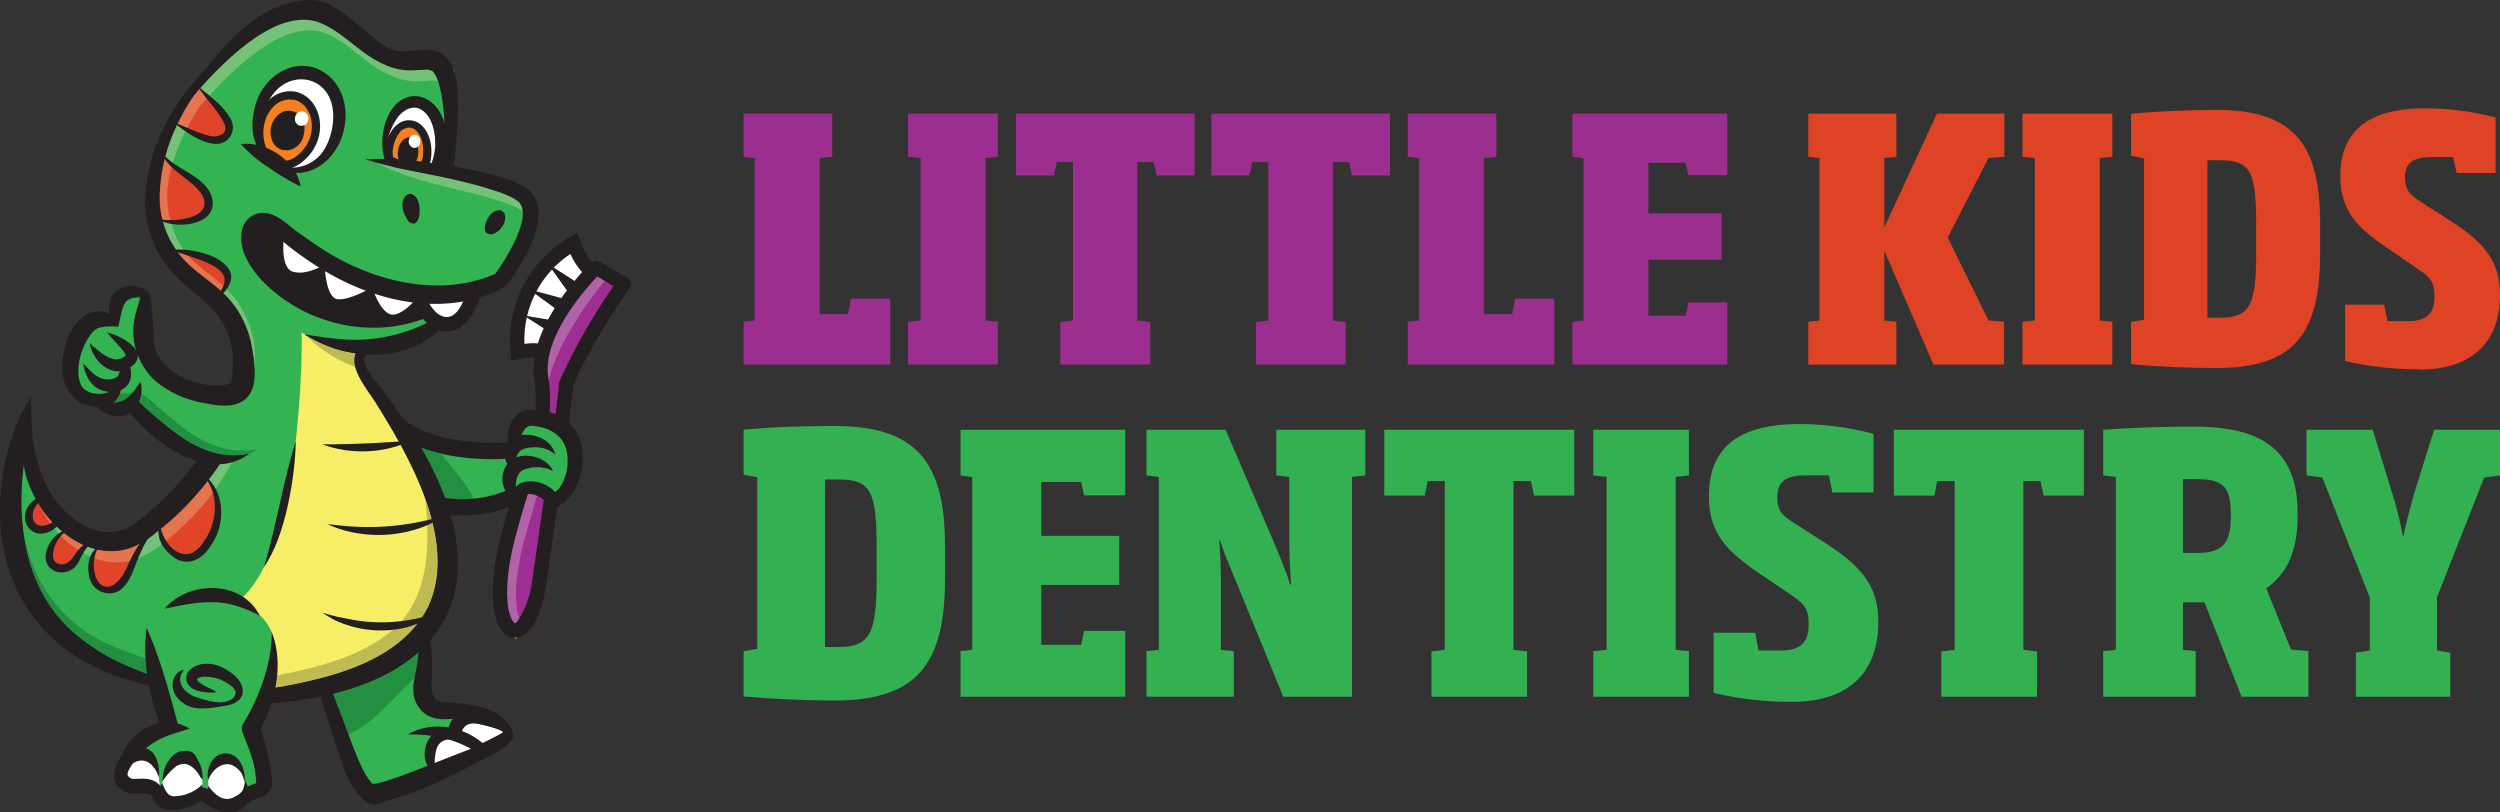 <svg xmlns="http://www.w3.org/2000/svg" xmlns:xlink="http://www.w3.org/1999/xlink" id="Layer_1" data-name="Layer 1" width="789.4" height="256.5" viewBox="0 0 789.4 256.5"><rect x="0" y="0" width="789.4" height="256.5" fill="#333333" stroke="none"/><defs><style>.cls-1{fill:none;}.cls-2{fill:#fff;}.cls-3{fill:#231f20;}.cls-4{fill:#9b2e8e;}.cls-5{fill:#de4325;}.cls-6{fill:#33b051;}.cls-7{fill:#33b351;}.cls-8{fill:#9e2e91;}.cls-9{fill:#e04429;}.cls-10{clip-path:url(#clip-path);}.cls-11{fill:#74c278;}.cls-12{fill:#e57551;}.cls-13{fill:#f6ee66;}.cls-14{fill:#238f40;}.cls-15{fill:#bfbb52;}.cls-16{fill:#b064a7;}.cls-17{fill:#636467;}.cls-18{fill:#475ca8;}.cls-19{fill:#f48020;}</style><clipPath id="clip-path"><path class="cls-1" d="M25.6,173.4l-.4.6a21.4,21.4,0,0,0,4,2,9.6,9.6,0,0,1,1.2-2.5,28.4,28.4,0,0,1-3.8-1.3l-1,1.2m-9.4-7.7a38.8,38.8,0,0,0,2.6,3.1l1.1-.8a19.9,19.9,0,0,1-3-2.8l-.7.5"></path></clipPath></defs><path class="cls-2" d="M65.9,23A20,20,0,0,0,64,25.2c.6-.7,1.2-1.5,1.9-2.2m74.4-3c1.5,1.7,2.4,4.4,2.7,7.9,0,.1.1.1.1.2l.3-5.8a7.2,7.2,0,0,0-3.1-2.3m-71.5-.4a41.5,41.5,0,0,0-2.7,3.2,4.6,4.6,0,0,0,.7-.7h.1l1.9-2.4M113.2,9.2l2.8,2.2.5.4,2.1,1.5c-1.7-1.4-3.5-2.8-5.4-4.1"></path><path class="cls-3" d="M113.1,20c-6.3-3.9-12.2-5.6-19.3-3.9l-7.3,1.8a16.1,16.1,0,0,1,14-7.6c5.7.2,11.2,4.1,12.6,9.7"></path><polygon class="cls-4" points="234.8 115.1 234.8 101.6 238.3 101.2 238.3 49.9 234.8 49.5 234.8 35.9 262.8 35.9 262.8 49.5 258.8 49.9 258.8 99.2 267.8 99.2 268.7 94.3 281.1 94.3 281.1 115.1 234.8 115.1"></polygon><polygon class="cls-4" points="286.7 115.1 286.7 101.6 290.7 101.2 290.7 49.9 286.7 49.5 286.7 35.9 315.1 35.9 315.1 49.5 311.2 49.9 311.2 101.2 315.1 101.6 315.1 115.1 286.7 115.1"></polygon><polygon class="cls-4" points="365.2 55.4 364.3 51.2 359.1 51.2 359.1 101.2 363.2 101.7 363.2 115.1 334.8 115.1 334.8 101.7 338.8 101.2 338.8 51.2 333.7 51.2 332.8 55.4 320.8 55.4 320.8 35.9 377.2 35.9 377.2 55.4 365.2 55.4"></polygon><polygon class="cls-4" points="426.9 55.4 426 51.2 420.9 51.2 420.9 101.2 424.9 101.7 424.9 115.1 396.6 115.1 396.6 101.7 400.5 101.2 400.5 51.2 395.4 51.2 394.5 55.4 382.5 55.4 382.5 35.9 438.9 35.9 438.9 55.4 426.9 55.4"></polygon><polygon class="cls-4" points="444.5 115.1 444.5 101.6 448.1 101.2 448.1 49.9 444.5 49.5 444.5 35.9 472.5 35.9 472.5 49.5 468.5 49.9 468.5 99.2 477.5 99.2 478.4 94.3 490.8 94.3 490.8 115.1 444.5 115.1"></polygon><polygon class="cls-4" points="496.5 115.1 496.5 101.6 500 101.2 500 50 496.5 49.5 496.5 35.9 545.4 35.9 545.4 55.3 533.1 55.3 532.3 51.4 520.5 51.4 520.5 67.4 543.6 67.4 543.6 82 520.5 82 520.5 99.7 532.3 99.7 533.1 95.5 545.4 95.5 545.4 115.1 496.5 115.1"></polygon><polygon class="cls-5" points="571 115.1 571 101.6 574.5 101.2 574.5 49.9 571 49.5 571 35.9 598.8 35.9 598.8 49.5 595 49.9 595 71.8 611.6 35.9 632.9 35.9 632.9 49.5 627.9 49.9 615 75 627.9 101.2 632.8 101.6 632.8 115.1 610.5 115.1 595 79.2 595 101.2 598.8 101.6 598.8 115.1 571 115.1"></polygon><polygon class="cls-5" points="638.6 115.1 638.6 101.6 642.5 101.2 642.5 49.9 638.6 49.5 638.6 35.9 667 35.9 667 49.5 663 49.9 663 101.2 667 101.6 667 115.1 638.6 115.1"></polygon><path class="cls-5" d="M699.8,116.2c-8.5,0-18.3-.4-26.9-1.2V101.6l4.1-.6V50l-4.1-.8V35.9c8.6-.8,18.3-1.2,26.9-1.2,24.4,0,32.8,10.8,32.8,35.7v9.7c0,25.3-8.2,36.1-32.8,36.1m12.6-45.8c0-16.1-1.8-19.8-11.3-19.8H697v49.7h4.1c9.4,0,11.3-4.1,11.3-20.2Z"></path><path class="cls-5" d="M763.9,116.6a101.5,101.5,0,0,1-23.4-2.6V96.2h12.3l1.1,5.2h6.4c6.1,0,8.4-2.5,8.4-7.8s-1.8-6.3-6.7-9.7l-8.5-5.8c-8.8-6-14.5-11.3-14.5-22.5,0-14.2,8.7-21.4,27-21.4a88.5,88.5,0,0,1,22,2.9V54.6H775.7l-1.1-5h-6.7c-5.7,0-8.5,1.7-8.5,6.3s1.8,5.8,6.5,8.8l7.5,4.8c10.3,6.6,16,12.4,16,23.6,0,15.5-9.5,23.6-25.5,23.6"></path><path class="cls-6" d="M263.4,221.2c-9.1,0-19.5-.5-28.6-1.3V205.6l4.3-.7V150.7l-4.3-.8V135.7c9.1-.9,19.4-1.2,28.6-1.2,26,0,35,11.4,35,37.9v10.3c0,27-8.8,38.5-35,38.5m13.4-48.8c0-17.2-1.9-21-12-21h-4.3v52.9h4.3c10,0,12-4.5,12-21.6Z"></path><polygon class="cls-6" points="303.3 220 303.3 205.6 307 205.2 307 150.7 303.3 150.1 303.3 135.7 355.3 135.7 355.3 156.4 342.3 156.4 341.4 152.2 328.8 152.2 328.8 169.2 353.4 169.2 353.4 184.7 328.8 184.7 328.8 203.6 341.4 203.6 342.3 199.2 355.3 199.2 355.3 220 303.3 220"></polygon><path class="cls-6" d="M431.1,135.7v14.4l-4.2.5V220H405.2l-15.8-38.6c-1.3-3-3-7.1-4.2-10.9H385c.3,4.2.5,9.2.5,13.4v21.3l4.1.4V220H362V205.6l3.9-.4V150.6l-3.9-.5V135.7h25L403,173c1.6,3.9,3.3,8,4.4,11.6h.3c-.4-4.1-.6-10.4-.6-14.6V150.6l-4.1-.5V135.7Z"></path><polygon class="cls-6" points="484.4 156.5 483.4 151.9 477.9 151.9 477.9 205.2 482.2 205.7 482.2 220 452 220 452 205.7 456.2 205.2 456.2 151.9 450.8 151.9 449.9 156.5 437.1 156.5 437.1 135.7 497.1 135.7 497.1 156.5 484.4 156.5"></polygon><polygon class="cls-6" points="503.1 220 503.1 205.6 507.3 205.2 507.3 150.6 503.1 150.1 503.1 135.7 533.3 135.7 533.3 150.1 529.1 150.6 529.1 205.2 533.3 205.6 533.3 220 503.1 220"></polygon><path class="cls-6" d="M566,221.6a105.9,105.9,0,0,1-24.9-2.8v-19h13.1l1.1,5.6h6.8c6.6,0,9-2.6,9-8.3s-1.9-6.7-7.1-10.3l-9-6.1c-9.4-6.5-15.4-12.1-15.4-24,0-15.2,9.1-22.8,28.7-22.8a92,92,0,0,1,23.3,3.1v18.5h-13l-1.1-5.4h-7.2c-6.1,0-9.1,1.8-9.1,6.8s2,6.2,7,9.3l7.9,5.1c11,7.1,17,13.2,17,25.1,0,16.6-10.1,25.2-27.1,25.2"></path><polygon class="cls-6" points="645.3 156.5 644.3 151.9 638.9 151.9 638.9 205.2 643.2 205.7 643.2 220 613 220 613 205.7 617.2 205.2 617.2 151.9 611.7 151.9 610.8 156.5 598 156.5 598 135.7 658 135.7 658 156.5 645.3 156.5"></polygon><path class="cls-6" d="M664.1,220V205.6l4-.4V150.6l-4-.5V135.7c8.6-.6,18-1,28-1,17.9,0,33.4,4.3,33.4,27.3v.9c0,11.7-3.7,18.5-9.9,22.9l7.8,19.3,5.5.5V220H707.8l-11.7-29.8h-6.8v15l4,.4V220Zm40.3-57.7c0-8.7-2.5-11-10.8-11h-4.3v23.3h4.6c8.3,0,10.5-3.6,10.5-11.5Z"></path><path class="cls-6" d="M784.4,150.8l-14.9,37.8v16.8l4.2.7V220H743.9V206.1l4.4-.7V188.7l-15-37.9-5-.7V135.7h20.9l6.3,20.5a104.1,104.1,0,0,1,3.2,13.1h.2c.8-4,2.2-9.2,3.3-13.1l6.4-20.5h20.8v14.4Z"></path><path class="cls-2" d="M136.7,237.2c-1.6,2.9-.9,6.1.2,9.4,4-1.8,7.8-3.7,11.5-5.6l6.9-3.7c2.2-1.2,4.1-2.3,5.4-4.4-.4-5.3-8.1-8.2-13.5-8.8a.3.3,0,0,0-.1.2c-2,7.1-7.1,7.1-10.4,12.9"></path><path class="cls-2" d="M69.6,241c-3.9,2.4-4.5,6.8-4.9,11.6a3.3,3.3,0,0,1,1,.6l.3.2a14.3,14.3,0,0,0,5.3,2.2h1.2a5,5,0,0,0,2.9-.9l1.3-1.1,1.3-1.1,1-.6c-2.4-5.6-3.1-14.4-9.4-11"></path><path class="cls-7" d="M50.6,249.1c-.4,1-.8,2-1.1,3a3.8,3.8,0,0,0,.9,1.5c.1-1.5.2-3,.2-4.5"></path><path class="cls-2" d="M55.7,240.7c-2.1,2.4-4.8,3.8-5.1,8.4,0,1.5-.1,3-.2,4.5s.2.3.4.3a4.4,4.4,0,0,0,2.3.9h1.4a13,13,0,0,0,5.5-1.2l.8-.4a5.6,5.6,0,0,1,1.9-.9h.7l1,.2c1.1-6.5-2.3-17.5-8.7-11.8"></path><path class="cls-2" d="M40.4,237.8a7.2,7.2,0,0,0-.9,2v.2l-.2.2a7.7,7.7,0,0,0-1.9,5.3h0a2.8,2.8,0,0,0,1.2,2.6,6.6,6.6,0,0,0,4.6,1.3h1.3c2,0,3.8.1,4.6,1.7s.2.4.3.6h.1c.3-1,.7-2,1.1-3a31.9,31.9,0,0,0-1-6.8c-1.6-4.3-5.3-4.8-9.2-4.5"></path><path class="cls-7" d="M161.7,140.1v1.3h-5.9c-20.7,0-28.6-7.2-29-7.5l-.2-.2h-.2v-.2l-5.1-7.4-2.3-2.8-2.2-2.9a3.5,3.5,0,0,0-.5-.8c-1.5-2.1-3.7-5.3-1.6-8l.4-.6h2.9a31.1,31.1,0,0,0,12.8-2.6,33,33,0,0,0,5.1-3.1l.5-.4,1.5-1.3.5-.6.8.3,1.6.3h.4c5.4,0,8.2-6.9,9.1-9.8l.2-.6.7-.2a45.1,45.1,0,0,0,6.4-2.6l1.4-.8h.1c7.5-10.1,10.7-18.2,9.6-24s-7.2-7-12.1-8.4l-.9-.3-11.1-2.4h-.2l-1.4-.4-.5-.2-.5-1v-.3c.9-7.6,1.9-16.2,1-24.8-.6-6.8-3.4-10.3-8.3-10.4h-4.6a16.1,16.1,0,0,1-3.3-.3c-3.7-1-6.8-2.9-10.3-5.5l-.5-.4C110.1,6.8,103.9,2,96.6,2a19.8,19.8,0,0,0-3.5.3C82.1,4.5,72.8,14.2,66.9,22h-.1C55.1,34.1,48.6,47,47.4,60.4a31.2,31.2,0,0,0,7.1,24.2,45.1,45.1,0,0,0,7.4,7.1,47,47,0,0,1,7.6,7.2,27.5,27.5,0,0,1,5.2,12.9,30.7,30.7,0,0,1,.1,5.3,21.3,21.3,0,0,1-.6,4.2c-.3,1.1-1.1,1.4-1.9,1.7a10.3,10.3,0,0,1-3.8.5l-3.2-.2c-6.1-.9-11.3-3.5-14.7-7.3a13.5,13.5,0,0,1-3.4-8.5c0-.7-.1-1.3-.1-2h0a71.6,71.6,0,0,0-.8-10.2,4.3,4.3,0,0,0-.1-.5,8.1,8.1,0,0,0-.3-1.1l-.8-.5a5.7,5.7,0,0,0-3.4-1,7.6,7.6,0,0,0-2.1.3h-.1a4.8,4.8,0,0,0-2.7,1.7,5.6,5.6,0,0,0-.7,5.4l1.1,3.5-3.1-2a5.6,5.6,0,0,0-3-.8,6.7,6.7,0,0,0-4.6,1.7c-3.4,3.1-5.2,7.9-5.6,14.5a11.9,11.9,0,0,0,4.1,9.3,8.9,8.9,0,0,0,5.8,2.3h.9l.4.3a8.5,8.5,0,0,0,5.9,2.5l1.7-.2a5.8,5.8,0,0,0,1.7-.6l.9-.4.7.8c5.7,7.3,12.5,12.5,19.2,14.4l1.8.5-1.1,1.5A107.3,107.3,0,0,1,52.5,159l-1.1,1c-3.4,3.2-7.4,6.8-11.4,8.7h-.1a14.9,14.9,0,0,1-5.5,1h0c-10.6,0-20.4-11-23.4-21.1a39.7,39.7,0,0,1-1.5-12.2v-.7c.1-2.7.2-5.4.2-8.1a27.3,27.3,0,0,0-4.3,8.9,87.7,87.7,0,0,0-4,21.2c-1.5,22.4,8.7,41.5,27.2,51.1a70.1,70.1,0,0,0,18.7,6.7l.8.2.2.8a67.5,67.5,0,0,0,3.3,11.9l.6,1.5-1.5.2a15.5,15.5,0,0,0-3.8,1.3h-.1a23.8,23.8,0,0,0-3.2,2.2,16.4,16.4,0,0,0-3.2,4.1c3.9-.3,7.6.2,9.2,4.5a40.4,40.4,0,0,1,.9,7.7c0-.2.1-.2.3-.2s.2,0,.2-.2c.4-4.9,1.6-6.4,3.6-8.5,6.3-5.8,11.2,2.5,8.6,11.4l1.6-.2,1.6-.2c-1.3-7.2-.7-8.7,3.2-11.1,6.3-3.4,8.4,4.5,8.3,11.1l2.5-.6.3-.2h.2c4.3-1.1,3.9-3.2,3.7-3.9h0c-.2-2.2-.6-4.4-1-6.7a65,65,0,0,0-2.5-9.3l-.2-.5.3-.5a53.4,53.4,0,0,0,3.2-8l.3-.8h.9l4.7-.4a106.8,106.8,0,0,0,10.6-1.7l1.1-.3.4,1.1c.7,2,1.2,3.8,1.7,5.3s.9,3,1.4,4.5c1.1,3.4,2.1,6.9,3.4,10.3v.4c1.6,4,3.2,8.2,6.3,11.2a4.1,4.1,0,0,0,2.8.8,20.5,20.5,0,0,0,4.2-.7l1-.2a115.3,115.3,0,0,0,13.6-5c-1.1-3.3-1.8-6.5-.2-9.4,3.3-5.8,8.4-5.8,10.4-12.9a.3.3,0,0,1,.1-.2H147a32.8,32.8,0,0,0-4.6-.4h-1.3a5.6,5.6,0,0,1-4.2-1.2h-.1c-1.7-1.7-1.9-4.2-1.9-6.5h0a47.2,47.2,0,0,0-.4-12.8v-.6l.4-.5a37.7,37.7,0,0,0,5.3-7.9c3.9-8.8,4.2-19.1.9-30.5l-.5-1.8h3a31.9,31.9,0,0,0,16.9-4.8l2.9-1.7h0c2.5-4.8,1.4-10.7-1.6-15.3v.2"></path><path class="cls-8" d="M178.1,123.5v-.4C185,107.6,197.5,91.7,198,91a1.4,1.4,0,0,0,.3-1.1,1.3,1.3,0,0,0-.7-.9l-7.7-4.2a63.6,63.6,0,0,0-18.5,27.4h.4l-.2,1.3a22.8,22.8,0,0,0,0,6.4c.4,2.9.1,6.2-1,10.8l-.3.9h-.9c-3.8.1-7.6,2.4-7.8,7.2a3.8,3.8,0,0,0,.1,1c3,4.6,4.1,10.5,1.6,15.3l-1,3.2c-.2.9-.5,1.7-.7,2.6-2.7,9.4-5.8,20-4.9,30.5.3,3.2,2,9.4,5.9,9.4h.4c3.8-.4,6.4-5.4,7.8-15.5.4-3.1,1.7-13.7,3.1-24.7v-.8l.7-.2,1-.4c6.2-2.9,5.6-12.1,5.2-14.8a16.4,16.4,0,0,0-3.6-9.2l-.4-.5v-.5c.5-5.1.9-8.7,1.1-10.8"></path><path class="cls-2" d="M189.9,84.8l-.4-.2-.7-.2a1.1,1.1,0,0,0-.7.3l-.9.6-.7-.8a18.8,18.8,0,0,1-4.4-7.5l-.4-1.1-1,.5a36.6,36.6,0,0,0-18.2,35.4v1.1l1.1-.2a21,21,0,0,1,5.1-.6h2.6a63.6,63.6,0,0,1,18.5-27.4"></path><polygon class="cls-3" points="174.9 105.7 165.3 99.6 176.5 101.5 174.9 105.7"></polygon><polygon class="cls-3" points="177.1 98.7 167.1 91.4 179 94.6 177.1 98.7"></polygon><polygon class="cls-3" points="180 93.1 173 83.3 183.1 89.8 180 93.1"></polygon><path class="cls-9" d="M15.5,156.2a6.4,6.4,0,0,0-5.5,3.2c-2,3.4-.5,7.7,3.9,7.1s6.3-3.9,4.5-7.3l-2.9-3"></path><path class="cls-9" d="M21.9,167.2a8.7,8.7,0,0,0-6.3,7,4.3,4.3,0,0,0,1.1,3.6,4.5,4.5,0,0,0,5,.5c1.9-1,2.7-3.3,3.9-4.9a13.3,13.3,0,0,1,5-4.1l-8.7-2.1"></path><path class="cls-9" d="M31.9,172c-2.7,2-3.5,5.7-2.9,8.8s3.2,6.2,6.6,4.7,5.6-7.1,7.4-10.9,3.2-6,6-8L31.9,172"></path><path class="cls-9" d="M51,166c-1.4,6.9,6,12.8,11,8.6,9.7-8,8.6-18.8,2.6-23.5L51,166"></path><path class="cls-9" d="M67.1,94.5C80.6,84.1,64.3,79.8,55,78.9L67.1,94.5"></path><path class="cls-9" d="M49.4,69c6.1,2.7,20.1.2,15.6-8.6-3.1-5.3-11.4-6.9-14.2-12.6L49.4,69"></path><path class="cls-9" d="M55.3,39.2c3.5,1.8,11.2,6.3,15.3,3.7,6.5-4-6.2-12.7-8.1-15.7l-7.2,12"></path><path class="cls-2" d="M138.7,45.6c0-7.3-3.9-13.2-8.7-13.2s-8.7,5.9-8.7,13.2a12.5,12.5,0,0,0,1.3,5.6c4.7.1,9.5,1.7,14.3,2.6a19,19,0,0,0,1.8-8.2"></path><path class="cls-2" d="M106.4,37.9c0,8.8-5.5,15.9-12.3,15.9S81.8,46.7,81.8,37.9,87.3,22,94.1,22s12.3,7.1,12.3,15.9"></path><g class="cls-10"><rect class="cls-11" x="16.2" y="165.2" width="14.2" height="10.76"></rect></g><path class="cls-12" d="M12.3,159.3l.7,1.4a38.4,38.4,0,0,0,3.2,5l.7-.5a32.3,32.3,0,0,1-4.6-5.9"></path><path class="cls-12" d="M19.9,168l-1.1.8a31.7,31.7,0,0,0,6.4,5.2l.4-.6,1-1.2a26,26,0,0,1-6.7-4.2"></path><path class="cls-11" d="M50.9,166.9l-1.3,1a32.5,32.5,0,0,1-4.9,3.5,32.4,32.4,0,0,0-1.7,3.2c-.3.7-.7,1.5-1,2.3l1.7-.6a31.1,31.1,0,0,0,7.9-4.9h.1a7.7,7.7,0,0,1-.8-4.5m22.5-21-1.5.4-2.5.3a65.5,65.5,0,0,1-3.9,5.3,13.3,13.3,0,0,1,2.3,3c1.7-2.5,4.1-6.5,5.6-9"></path><path class="cls-12" d="M44.7,171.4l-2.9,1.4a17.9,17.9,0,0,1-6.7,1.2,24.2,24.2,0,0,1-4.7-.5,9.6,9.6,0,0,0-1.2,2.5,20.9,20.9,0,0,0,7.8,1.6,21.5,21.5,0,0,0,5-.7c.3-.8.7-1.6,1-2.3a32.4,32.4,0,0,1,1.7-3.2"></path><path class="cls-12" d="M65.5,151.9l-.6.8a89.5,89.5,0,0,1-14,14.2,7.7,7.7,0,0,0,.8,4.5,86.9,86.9,0,0,0,15.1-15.2l1-1.3a13.3,13.3,0,0,0-2.3-3"></path><path class="cls-11" d="M50.7,49.6A69.2,69.2,0,0,0,48,63.3a35.1,35.1,0,0,0,.2,9.2,30.6,30.6,0,0,0,6.3,12.1,45.1,45.1,0,0,0,7.4,7.1,47,47,0,0,1,7.6,7.2,26.8,26.8,0,0,1,5.2,12.6,30.8,30.8,0,0,1,.8,11.7l.9-.9c6.3-6.6,4.4-16.6.5-23.8A30.8,30.8,0,0,0,71,90.7a20.2,20.2,0,0,1-3.9,3.8L55,78.9l3.3.5c0-.1-.1-.2-.2-.3A28.9,28.9,0,0,1,53.9,70a12.4,12.4,0,0,1-4.5-1l1.3-19.4M98.5,3.7a15.5,15.5,0,0,0-3.7.4c-9.2,1.8-18.9,7.6-26,15.5L66.9,22h-.1a4.6,4.6,0,0,1-.7.7h0l-.2.2c-.7.7-1.3,1.5-1.9,2.2A65.1,65.1,0,0,0,51,48.3,15,15,0,0,0,54.4,52a61.6,61.6,0,0,1,4.4-11l-3.5-1.8,7.2-12a24.2,24.2,0,0,0,3.3,3.4c8.8-9.7,21-21,32-21a15,15,0,0,1,4.7.8c7.7,2.9,12.8,10,20.6,13.3a20.3,20.3,0,0,0,8.4,2h1.1l3.8-.3a.1.1,0,0,1,.1.1,3.1,3.1,0,0,1,2,.4c2,2,2.7,7.7,3,13.8a111.6,111.6,0,0,0,1.6-11.6c0-.1-.1-.1-.1-.2-.3-3.5-1.2-6.2-2.7-7.9a8,8,0,0,0-3.6-.7H132a9.7,9.7,0,0,1-2.9-.4,26.6,26.6,0,0,1-9.8-5.2l-.7-.5-2.1-1.5-.5-.4-2.8-2.2c-4.4-3.1-9.2-5.5-14.7-5.5"></path><path class="cls-12" d="M55,78.9,67.1,94.5A20.2,20.2,0,0,0,71,90.7l-2.4-2.1c-3.6-2.9-7.5-5.5-10.3-9.2L55,78.9"></path><path class="cls-12" d="M51,48.3l-.3,1.3L49.4,69a12.4,12.4,0,0,0,4.5,1,29.6,29.6,0,0,1-.5-13.9c.3-1.4.6-2.8,1-4.1A15,15,0,0,1,51,48.3"></path><path class="cls-12" d="M62.5,27.2l-7.2,12L58.8,41a73.7,73.7,0,0,1,4.5-7.7l2.5-2.7a24.2,24.2,0,0,1-3.3-3.4"></path><path class="cls-2" d="M166.5,62l.4.3h0l-.4-.2"></path><path class="cls-11" d="M118.6,50.5h-1.3c9.1,5.2,19.8,7.6,29.6,10,3.3.8,6.5,1.6,9.7,2.6s6.5,2.1,8.9,3.9a4.4,4.4,0,0,1,.9,1.1,25,25,0,0,0,.5-5.5v-.4l-.4-.3a42.9,42.9,0,0,0-8.6-3.2A159.4,159.4,0,0,0,137.7,55c-4.5-.7-9.1-2.7-13.6-3.8h-1.5l-.2-.3a23.3,23.3,0,0,0-3.8-.4"></path><path class="cls-2" d="M122.4,50.9l.2.3h1.5l-1.7-.3"></path><path class="cls-3" d="M128.9,94s-40.2-17.7-45-24.2-8.1,7.4-2.3,13.8,25.6,26.3,52.7,15.6-5.4-5.2-5.4-5.2"></path><path class="cls-13" d="M114,111.7S100.5,108,95.2,105c.3,2.2.5,69.2-20.3,85.1,19,6.5,10.6,28.5,10.6,28.5s42.1-.3,51.7-22.3-8.7-55-8.7-55-14.7-17.5-14.5-29.6"></path><path class="cls-2" d="M89.8,73.5s-1.8,11,2.7,12.3,10-2.3,10-2.3.2,10.7,4.2,11,10.8-3.8,10.8-3.8,2.2,7.2,5.6,8.5,9-5.5,9-5.5,3,7.4,9.2,7.2,7.8-7.4,7.8-7.4-30.3,1.7-59.3-20"></path><path class="cls-3" d="M72.7,124.3a1.9,1.9,0,0,1-.2.7,8.1,8.1,0,0,1,3.4.4l.8.3c1.6-1.1,3-2.7,3.1-4.4s.1-.6.2-.8c1-10.4-1.9-21.2-10-28.4-5.1-4.7-11-7.8-14.7-13.7a28.7,28.7,0,0,1-4.8-18.3C51.7,37.8,67.4,19.6,83.9,5.9,65.5,18.2,48.2,36.7,46.1,59.8a32.6,32.6,0,0,0,7.4,25.1c4.4,5.6,10.7,8.9,15,14.3,5.4,7,6.4,16.7,4.2,25.1"></path><path class="cls-3" d="M51.2,214.8v-.2a171.5,171.5,0,0,1-17-4.7,117,117,0,0,0,17.2,7,12.5,12.5,0,0,1-.2-2.1"></path><path class="cls-3" d="M122.2,125c-1.5-2.1-3-3.9-4.4-5.7s-4.1-5.3-2-7.6,6-2.8,9.2-3.8c4.7-.9,9.5-3.4,12.1-7.6a17,17,0,0,1-9,5.3c-3.5.7-7.1.9-10.6,2.1-11.3,3.9-2.7,13.5,1.2,19.6,10.8,17.3,25.8,43.6,16.7,63.9-8.2,16.8-28.4,22.2-45.6,25.5-2.1.4-4.3.6-6.4.8a15.4,15.4,0,0,1-1.6,4.7,84.6,84.6,0,0,0,8.7-.5c19.3-2.4,41.6-8.8,50.8-27.8,10.3-23.2-5.6-50.4-19.1-68.9"></path><path class="cls-3" d="M63.8,144.5h-1a103.8,103.8,0,0,1-11.2,13.2c-3.6,3.2-7.9,7.4-12.2,9.4-7.4,2.8-14.9-1.3-19.9-6.8a31,31,0,0,1-6.4-10.6,48,48,0,0,1-3-14c-.1-2.2-.4-9.3-.2-10.6h0c-3.2,5.1-8.6,14.8-9.8,32.1-1.4,21.8,8.1,42.1,27.9,52.4a74.7,74.7,0,0,0,23.4,7.6,16.4,16.4,0,0,1-.2-2.3v-.5c-9.9-3-19.4-7.3-27.2-14C8.2,187.3,5.1,166.4,7.5,147a32.2,32.2,0,0,0,3.6,10.2c5.5,10.7,18.2,20.3,30.7,15.6a28.8,28.8,0,0,0,7.8-4.9,88,88,0,0,0,15.3-15.2,76.7,76.7,0,0,0,5.3-7.4c-2,.3-4.3-.3-6.4-.8"></path><path class="cls-3" d="M141.1,104.6h-.4c-8.1-.4-11.5-11.8-11.7-12.3l4.4-1.3c.7,2.5,3.4,8.9,7.5,9.1s6.1-6.6,6.7-8.9l4.4.9c-.1.5-2.9,12.6-10.9,12.6"></path><path class="cls-3" d="M70.9,97.4c2.5,2.6,5.6,4.8,7.4,8.2,1.9,7.1,5.4,20.4-5,22.3-3.3.5-5.8-.1-8.7-.6a33.1,33.1,0,0,1-13-5.1,20.6,20.6,0,0,1-7.6-8.9,19.7,19.7,0,0,1-1.7-11.2,24.8,24.8,0,0,1,4-10,36.4,36.4,0,0,1,1.2,5.3c.4,3.2.8,6.4,1,9.5a12.3,12.3,0,0,0,3.1,7.7c3.5,4,8.6,6.2,13.9,6.9a15.2,15.2,0,0,0,6.4-.2c.7-.3,1-.4,1.1-.8a25.7,25.7,0,0,0,.5-4,25.9,25.9,0,0,0-.8-9.2c0-3.4-1.6-6.5-1.8-9.9"></path><path class="cls-3" d="M54.2,135.8A132.3,132.3,0,0,1,42.9,126a4.9,4.9,0,0,1-1.8,2.4,3.8,3.8,0,0,1-1.3.4c7.5,10,20.6,19.5,32.1,17.5a15.7,15.7,0,0,0,6.7-3c-9.3,2-17.4-2-24.4-7.5"></path><path class="cls-3" d="M140,100.5c.3,2.8-1.6,4-3.4,5.5a31.1,31.1,0,0,1-5.3,3.2c-7.1,3.3-15.2,3.5-22.7,1.7a42.6,42.6,0,0,1-12.4-5.3c3.9.6,7.7,1.2,11.5,1.5a51.2,51.2,0,0,0,21.6-2.8,44,44,0,0,0,5-2.1c2-.9,3.1-2,5.7-1.7"></path><path class="cls-14" d="M86.8,213.3l-2.1.3a7,7,0,0,1-.6,1.9,33.7,33.7,0,0,1-1.9,3.2h1c.1-.4.1-.8.2-1.2l2.5-.2a22,22,0,0,0,.9-4m47.8-9.8c-8.1,8.6-19.6,13.3-31.3,16A6.4,6.4,0,0,1,105,223h0c.6,0,1.1,2.3,1.7,4.7s1,4.6,1.6,4.6h0c9.2-2,18.3-15.5,25.8-20.8-.5-2.9-1-5.6.1-7.3a4.3,4.3,0,0,0,.4-.7m-1.7-62.2a105.3,105.3,0,0,1,7.6,15.9,33.5,33.5,0,0,0,5.5.4h3.6c-2.4-5.1-6.6-9.7-10.4-14.3a39.5,39.5,0,0,1-6.3-1.9"></path><path class="cls-15" d="M134.2,157.1c1.7,15,1.5,32.3-10.9,42.4-10.2,8.2-23.6,11.4-36.1,13.8h-.4a22,22,0,0,1-.9,4l3.9-.6c17.2-3.3,37.4-8.7,45.6-25.5,4.7-10.5,3-22.5-1.2-34.1"></path><path class="cls-3" d="M130,140.1a42.9,42.9,0,0,1,3.3,10.4q.4,3.1.9,6.6c4.2,11.6,5.9,23.6,1.2,34.1-8.2,16.8-28.4,22.2-45.6,25.5l-3.9.6-2.5.2c-.1.4-.1.8-.2,1.2l4.7-.4c12.6-1.6,26.4-4.9,37.1-12.2-6,5.4-13.7,8.9-21.7,11.4l-2.8.6a5.7,5.7,0,0,1,2.8,1.4c11.7-2.7,23.2-7.4,31.3-16,8-13.2,4.5-27.6,6.3-41l-2.8-.5a2.6,2.6,0,0,1-1.9-3.1,2.6,2.6,0,0,1,2.5-2h.7l1.1.2a105.3,105.3,0,0,0-7.6-15.9l-2.9-1.2"></path><path class="cls-14" d="M7.1,165.8C8.4,179,13.3,191.5,24,200.3c6.8,5.9,14.9,9.9,23.4,12.8a14.3,14.3,0,0,1,.1-4.7c-8.3-2.8-16.2-5.4-22.9-10.8C14,189.2,8.8,177.9,7.1,165.8"></path><path class="cls-3" d="M7.2,144.6l-1,.2a91.3,91.3,0,0,0-3.3,20.4A58.4,58.4,0,0,0,6.1,186a51.1,51.1,0,0,0,22.7,21.3,80.6,80.6,0,0,0,18.8,6.6,1.9,1.9,0,0,1-.2-.8c-8.5-2.9-16.6-6.9-23.4-12.7C13.3,191.5,8.4,179,7.1,165.8a83.6,83.6,0,0,1,.1-21.2"></path><path class="cls-14" d="M42.7,123.5h-.3a5.8,5.8,0,0,1-3,.8,5.9,5.9,0,0,1-2.9-.7,1.2,1.2,0,0,0-.8.4c-.4.6-.1,1.3-.3,1.9a9.3,9.3,0,0,1-.5,1,1.1,1.1,0,0,0-.1,1.1,1.3,1.3,0,0,0,.9.5h.5c1.1,0,2.1-.4,3.2-.4h0a4.5,4.5,0,0,1,1.6.3h.1a4.9,4.9,0,0,0,1.8-2.4,132.3,132.3,0,0,0,11.3,9.8c5.8,4.5,12.3,8,19.6,8a20.6,20.6,0,0,0,4.8-.5l-.3.2a10,10,0,0,0,2.8-1.7,19.3,19.3,0,0,1-4.7.5c-7.3,0-13.8-3.5-19.6-8-2.3-1.8-4.5-3.8-6.7-5.7s-4.4-4-7-5h-.4"></path><path class="cls-3" d="M42.9,126a4.9,4.9,0,0,1-1.8,2.4H41l2.5,1.1a8.2,8.2,0,0,1,2.6,2.3,57.9,57.9,0,0,0,6.4,5.7,36.8,36.8,0,0,0,14.7,7.2,29.8,29.8,0,0,0,4.2.4,16.3,16.3,0,0,0,3.1-.3,17.1,17.1,0,0,0,3.8-1.3l.3-.2a20.6,20.6,0,0,1-4.8.5c-7.3,0-13.8-3.5-19.6-8A132.3,132.3,0,0,1,42.9,126"></path><path class="cls-15" d="M96.4,105.7a43.5,43.5,0,0,0,13.1,9.1l2.7,1.1a7,7,0,0,1,.1-4.3l-3.7-.7a41.2,41.2,0,0,1-12.2-5.2m-.2-.2h0"></path><path class="cls-3" d="M112.3,111.6a7,7,0,0,0-.1,4.3l1.7.6a6.4,6.4,0,0,1,0-4.7l-1.6-.2"></path><path class="cls-3" d="M96.3,105.6a.1.1,0,0,0,.1.1,41.2,41.2,0,0,0,12.2,5.2l3.7.7,1.6.2.8-1.3a33.3,33.3,0,0,1-5.5-1,108.2,108.2,0,0,1-12.7-3.9h-.2"></path><path class="cls-3" d="M56.6,35.5C63.6,21.9,77,3.7,92.8.6c9.8-2.1,13.1,1.7,20.3,7.3,3.1,2.3,7.5,6.9,11.1,7.9s7.7-.2,10.6-.1c6.7.1,9,5.9,9.5,11.6.9,8.6-.1,17-1.1,25.4l-.2-.9.6,1.3-1.2-.9c3.6,1,7,2.1,10.5,3.4a63.6,63.6,0,0,1,7.6,3.1,7.9,7.9,0,0,1,2.3,1.6c-1.5-1-3.4-1.2-5.1-1.7l-5.3-1.1-10.7-2H141l-.5-.8-.9-1.5v-.6c1.6-7.9.9-26.1-3-30.1a3.9,3.9,0,0,0-2-.5l-4,.2a19.4,19.4,0,0,1-9.4-1.9c-7.8-3.4-12.9-10.4-20.7-13.3-15.4-5.2-35,17.8-43.9,28.6"></path><path class="cls-3" d="M130.6,69.6h-.5l-.6-.5c-1-1.5-1.9-3.8-1.2-5.6s2-1.3,2.7.2a8.7,8.7,0,0,1,.6,3.2c0,.6-.2,2.6-1,2.8"></path><path class="cls-3" d="M130.4,70.6l-.7-.2a1.8,1.8,0,0,1-.9-.8c-.6-.9-2.5-3.9-1.4-6.6a2.5,2.5,0,0,1,2.1-1.8,3.1,3.1,0,0,1,2.4,2,7.6,7.6,0,0,1,.6,3.6c-.1,2.3-.7,3.5-1.8,3.8h-.3m-.9-7.4-.3.5c-.6,1.5.2,3.5,1.1,4.8a4.2,4.2,0,0,0,.3-1.8,5.2,5.2,0,0,0-.5-2.7c-.2-.6-.5-.8-.6-.8"></path><path class="cls-3" d="M154.6,72.8c-1.4-.6.3-3.8.9-4.5s1.7-1.5,2.5-1,.2,3-.4,3.7a5,5,0,0,1-2.3,1.8h-.7Z"></path><path class="cls-3" d="M154.9,73.9h-.7a1.8,1.8,0,0,1-1.1-1.4c-.3-1.6,1.1-4,1.7-4.7s2.4-1.9,3.7-1.2a2.1,2.1,0,0,1,1,1.5,5.1,5.1,0,0,1-1.1,3.7,5.9,5.9,0,0,1-2.8,2.1l-.7.2M155,72Zm2.5-3.9a2.5,2.5,0,0,0-1.3.9,5.6,5.6,0,0,0-1.2,2.9,4.2,4.2,0,0,0,1.9-1.5,4.1,4.1,0,0,0,.7-2.2c0-.1,0-.1-.1-.1Z"></path><path class="cls-3" d="M170.2,141.4a2.7,2.7,0,0,0-2.9-2.3c-28.9,3.3-39.4-6.3-39.6-6.5a2.7,2.7,0,0,0-3.6,0l.3.4a14.1,14.1,0,0,1,1.6,4.9c3.7,2.4,12.8,7.1,29.7,7.1a109.8,109.8,0,0,0,12.2-.8,2.6,2.6,0,0,0,2.3-2.8"></path><path class="cls-3" d="M146,162.8a33.2,33.2,0,0,1-7.9-.8,2.6,2.6,0,0,1-1.9-3.1,2.7,2.7,0,0,1,3.2-1.9,36.7,36.7,0,0,0,23-3.2,2.6,2.6,0,0,1,3.5,1.1,2.6,2.6,0,0,1-1.1,3.4,41.1,41.1,0,0,1-18.8,4.5"></path><path class="cls-2" d="M162,200.8a4.3,4.3,0,0,0,1,.9c0-.3.1-.6.1-.8H162m9.4-84.3a19.7,19.7,0,0,0,.1,4.2,7.8,7.8,0,0,1,.2,1.6,16.9,16.9,0,0,0-.1-2.3,13.5,13.5,0,0,1-.2-3.5"></path><path class="cls-16" d="M189.7,85a58.9,58.9,0,0,0-13.4,16.4h.2l-1.6,4.2-.6-.4-.5,1.1a30.4,30.4,0,0,0-2.4,10.1,13.5,13.5,0,0,0,.2,3.5,16.9,16.9,0,0,1,.1,2.3,39.4,39.4,0,0,1-.9,15.1l-.9,3.1a9.4,9.4,0,0,1,.3.9,2.5,2.5,0,0,1-1.4,2.5c-.6,2.2-1.3,4.3-1.9,6.4s-.9,2.7-1.3,4.1l.3.5a2.6,2.6,0,0,1-1.1,3.4l-.5.3-.8,2.6c-2.7,9.5-5.8,20.2-4.9,30.9.3,2.7,1.3,6.6,3.4,8.7h1.1a53.4,53.4,0,0,0,.9-5.3,20.4,20.4,0,0,1-.9-3.9c-.9-9.9,2.1-20.1,4.8-29.2,1-3.6,2.2-7.3,3.3-10.9s-1.9-4.1-.7-8.5,3.5-10,2.5-16.5c-1.8-12.3,14.4-33.9,18.5-38.2l2.7,1.6a4.4,4.4,0,0,0-.7-2.1,9.2,9.2,0,0,0-3.8-2.9"></path><path class="cls-2" d="M174.3,105.3a11.7,11.7,0,0,0-.5,1.1l.5-1.1h0m14.6-20.7a80.6,80.6,0,0,0-12.7,16.8h.1A58.9,58.9,0,0,1,189.7,85l-.8-.4"></path><path class="cls-17" d="M176.2,101.4c-.7,1.3-1.3,2.6-1.9,3.9h0l.6.4,1.6-4.2h-.3"></path><path class="cls-17" d="M169.9,140.5c-.4,1.1-.7,2.3-1.1,3.4a2.5,2.5,0,0,0,1.4-2.5,9.4,9.4,0,0,0-.3-.9"></path><path class="cls-17" d="M165.6,154.4c-.4,1.4-.9,2.8-1.3,4.2l.5-.3a2.6,2.6,0,0,0,1.1-3.4l-.3-.5"></path><path class="cls-3" d="M162.6,201.4c-4.6,0-6.5-6.4-6.8-10.3-1-10.7,2.1-21.4,4.9-30.9,1-3.7,2.2-7.3,3.3-10.9s2.7-8.6,3.9-13a41.3,41.3,0,0,0,.8-16.6c-2.5-16.8,17.1-35.9,17.9-36.7a2.3,2.3,0,0,1,2.7-.4l8.8,5.1a2.1,2.1,0,0,1,1.1,1.5,2,2,0,0,1-.4,1.8c-.1.2-11,15.2-17.8,30.7-.7,8.7-5.4,40.8-7.6,56.3-.5,3.4-.8,5.9-1,7-.4,2.6-2.5,15.7-9.3,16.3h-.5m26-114c-4.1,4.3-17.3,19.3-15.5,31.6a45.9,45.9,0,0,1-.8,18.6c-1.3,4.4-2.7,8.8-4,13L165,161.5c-2.6,9-5.6,19.3-4.7,29.1.3,3.4,1.7,6.3,2.4,6.2s4.4-6.2,5.2-12.4c.2-1.2.5-3.7,1-7,2.1-14.5,7-48.4,7.6-56.4a6.4,6.4,0,0,1,.2-.7,186.2,186.2,0,0,1,17-29.9Z"></path><path class="cls-3" d="M154.2,234.3l-7.2,2.8c-5,1.9-16.6,6.6-21.5,8.3-2.4.8-5.2,1.9-7.7,2.1h-.2c-2.3-2.5-3.7-5.9-5.1-9.2s-3.6-9.5-5.5-14.4c-.9-2.4-1.8-4.8-2.8-7.2H104a11.5,11.5,0,0,1-3.7.6c.9,2.7,1.8,5.4,2.6,8,1.6,4.9,3,9.9,4.8,14.9s3.3,8.8,6.8,12.1,6.5.7,9.2.1c8.8-2.5,17.2-6.5,25.3-10.7l6.9-3.6c2.3-1.3,4.6-2.5,6.1-5.2-3.1-.5-5.5.5-7.8,1.5"></path><path class="cls-3" d="M147.1,222.3a35.7,35.7,0,0,0-4.7-.4c-2.1-.2-3.4.1-4.7-1s-1.5-3.6-1.5-5.6a47.2,47.2,0,0,0-.8-15,14.4,14.4,0,0,1-3.2,3.3,34.4,34.4,0,0,1-.3,4.6c-.4,4.9-3,10,.1,14.8a8.8,8.8,0,0,0,5.3,3.8c3,.6,4.7.1,7.2.2,4.2.1,8.4.4,12.1,2.3a62.2,62.2,0,0,1,5.4,3.5c-.1-6.9-9.3-9.9-14.9-10.5"></path><path class="cls-3" d="M151.4,237.3l2.3-1.5c-6.4-6.3-16.9-8.6-24.9-3.9,9.1-.1,15.7,1.8,22.2,5.9l.4-.5"></path><path class="cls-3" d="M52,192.2c7.7-9,24.4-9.1,30,2.2a41.7,41.7,0,0,0-7.4-3.1c-7.5-2.3-15-.7-22.6.9"></path><path class="cls-3" d="M56.6,230.3c-2.9-10.9-5.7-21.6-10.3-32.1-1.4,10.3.7,22.8,5.4,33.2a11.7,11.7,0,0,1,4.9-1.1"></path><path class="cls-3" d="M84.9,239.8a67.1,67.1,0,0,0-2.6-9.5c4.7-9.3,7.4-20.7,3.5-30.6,0,7.8-2.3,15.3-5.5,22.3-1.1,2.3-2.3,4.5-3.6,6.7a3,3,0,0,0-.2,2.3c1.8,5.1,4.1,8.8,4.5,17.1-.8.4-2.3,1.8-3.3,2.1s-.5,1.3-.6,1.4.6-2.3.6-1.7a7.6,7.6,0,0,1-.2,2.6v.2l1.3-.2c3.2-.5,7.9-1.7,7.1-6-.2-2.2-.6-4.5-1-6.7"></path><path class="cls-18" d="M81,246.8h0c.2-.2.2-.1,0,.1"></path><path class="cls-3" d="M57.9,211.7c-2.9,4.1.9,7.6,4.8,8.7s7,2.1,10.1.6a2.9,2.9,0,0,0,1.6-2.2c0-1.5-1.9-2.7-3.7-3.7a13,13,0,0,0-6.5-1.4,3.3,3.3,0,0,0-1.9.6h-.1a2.8,2.8,0,0,0,.1.5c1.4,1.7,3.8,2.3,5.7,3.5.1.1.1.4-.1.4a24.2,24.2,0,0,1-3.8-.2c-1.8-.3-3.8-.9-4.8-2.6a3.6,3.6,0,0,1,.9-4.6c2.4-2,5.9-2.1,8.7-1.1s8.8,4.6,7.6,9.2c-1.1,2.9-4.3,3.3-6.9,3.7s-7.3,1.3-10.6-.4-5.3-4.9-4.2-8.2a4.9,4.9,0,0,1,2.8-3c.2,0,.4.2.3.3"></path><path class="cls-19" d="M99.4,42.7c-1.3,5.7-6.8,10.5-11.5,9.3s-7-7.6-5.7-13.3,6.3-9.5,11-8.4,7.6,6.6,6.2,12.4"></path><path class="cls-3" d="M89.3,53.5l-1.7-.2c-2.7-.6-4.8-2.7-6-5.7a15.1,15.1,0,0,1-.6-9.2,12.7,12.7,0,0,1,4.7-7.5A9.5,9.5,0,0,1,93.5,29c5.5,1.3,8.7,7.6,7.2,14a14.6,14.6,0,0,1-5,7.9,10.1,10.1,0,0,1-6.4,2.6m2.3-22.1a7.5,7.5,0,0,0-4.4,1.5A10.9,10.9,0,0,0,83.5,39a13.1,13.1,0,0,0,.5,7.6,6,6,0,0,0,4.1,4.2,7.2,7.2,0,0,0,6-1.9,12.1,12.1,0,0,0,4.1-6.5c1.1-5-1.2-9.9-5.3-10.9H91.6"></path><path class="cls-19" d="M129.5,39.1c-3.3-.3-6.4,3.6-6.7,8.6a9.8,9.8,0,0,0,.1,3,4.4,4.4,0,0,1,2,.8,21.4,21.4,0,0,1,3.5.6,48.6,48.6,0,0,0,5.5.7,13,13,0,0,0,1-4.1c.4-5.1-2-9.4-5.4-9.6"></path><path class="cls-3" d="M134.7,54.2h-1l-2-.2a22.3,22.3,0,0,1-3.6-.5l-3.4-.7h-.3l-.2-.2-1.5-.5h-.9l-.2-1a12.2,12.2,0,0,1-.1-3.3,13.7,13.7,0,0,1,2.5-7c1.6-2,3.5-3,5.6-2.8,4.1.3,7,5.1,6.6,11a14.1,14.1,0,0,1-1.1,4.5Zm-9.4-4,3.4.7,3.2.4H133a9.4,9.4,0,0,0,.6-2.8c.3-4.3-1.6-8-4.2-8.2a3.9,3.9,0,0,0-3.4,1.8,11.4,11.4,0,0,0-2,5.6,12.8,12.8,0,0,0,.1,1.9l1.2.5"></path><path class="cls-3" d="M95.8,42.3c-.8,3.3-3.7,5.5-6.4,4.8s-4.3-3.8-3.6-7.1,3.7-5.5,6.4-4.8,4.3,3.8,3.6,7.1"></path><path class="cls-3" d="M90.4,47.4h-1a4.8,4.8,0,0,1-3.3-2.6,7.5,7.5,0,0,1-.5-4.7,7.1,7.1,0,0,1,2.6-4.1,4.6,4.6,0,0,1,4-.9,4.8,4.8,0,0,1,3.3,2.6,7.1,7.1,0,0,1,.4,4.8,5.9,5.9,0,0,1-5.5,5m.8-12.2a5,5,0,0,0-2.8,1A6.9,6.9,0,0,0,86,40a6.3,6.3,0,0,0,.5,4.5A4.5,4.5,0,0,0,89.4,47c2.7.6,5.4-1.5,6.2-4.7a6.8,6.8,0,0,0-.5-4.5,4.5,4.5,0,0,0-2.9-2.5h-1"></path><path class="cls-3" d="M131.9,48.4c-.1,2.6-1.7,4.6-3.4,4.5s-3-2.4-2.8-4.9,1.8-4.6,3.5-4.5,2.9,2.4,2.7,4.9"></path><path class="cls-3" d="M128.6,53h-.1c-1.8-.1-3.1-2.4-2.9-5s1.8-4.7,3.6-4.6,3.1,2.4,2.9,5-1.7,4.6-3.5,4.6m.4-9.4c-1.6,0-3,1.9-3.2,4.4s1,4.6,2.7,4.7,3.1-1.8,3.3-4.3-1-4.6-2.6-4.7Z"></path><path class="cls-2" d="M95.8,35.2A2.2,2.2,0,0,0,93.2,37a2.2,2.2,0,0,0,1.5,2.7h.5a2.1,2.1,0,0,0,2.1-1.8h0a2.2,2.2,0,0,0-1.5-2.7"></path><path class="cls-2" d="M131,42.6a1.5,1.5,0,0,0-1.2.4,2,2,0,0,0-.7,1.5,1.6,1.6,0,0,0,.3,1.3,2,2,0,0,0,1.3.9h.2a1.7,1.7,0,0,0,1.3-.7,1.8,1.8,0,0,0,.5-1.2h0a1.8,1.8,0,0,0-1.7-2.2"></path><path class="cls-3" d="M76,45.5c8-1,17.7,5.3,18.9,13.4A73.9,73.9,0,0,1,85,53a45.4,45.4,0,0,1-9-7.5"></path><path class="cls-3" d="M83.3,48.9c-4.6-4.3-4.1-11.6-2.2-17.1,3-8.4,12.7-14.2,21-9.1,11.3,7.2,8.2,26.5-3.9,31.1a11.7,11.7,0,0,1-15-6.3,12.1,12.1,0,0,0,3.9,3.9c4.7,3,10.9,1.3,14.3-2.8s5.6-13.4,1.9-19.1S91.7,23.6,87,28.8s-5.7,13.4-3.7,20.1"></path><path class="cls-3" d="M122.2,50.7a19,19,0,0,1,3.5-13.8c1.6-2,4.2-3.6,6.7-2.6,4.2,2,5.2,7.8,5,12.2a21,21,0,0,1-1.6,6.2,15.4,15.4,0,0,1,3,1.1,19.5,19.5,0,0,0,1-16.5c-2-5.3-7.6-8.9-12.9-5.8s-7.6,12.6-5.3,19.1h.6"></path><path class="cls-3" d="M161.4,114l-.2-2.6A37.9,37.9,0,0,1,180,74.8l2.4-1.4.9,2.7c1.8,5.5,4.9,7.8,5,7.8l-2.6,3.7c-.2-.1-3.3-2.3-5.6-7.4a32.5,32.5,0,0,0-14.5,28.4,18.6,18.6,0,0,1,8,.5l-1.6,4.2s-3-1-8.1.1Z"></path><path class="cls-3" d="M37.3,103.2a17.9,17.9,0,0,0-5.7.2,4.5,4.5,0,0,0-2.2,1.3c-3.5,4-5.9,11.4-4,16.5,1.2,2.9,4.9,3.5,7.6,3s3.6-2.2,5.5-3.4c-.1,2.6-.8,4.9-3,6.6s-8.2,1.5-11.3-1.1A13.4,13.4,0,0,1,19.6,116c.3-5.6,1.7-11.5,6-15.4s10.7-2.8,11.7,2.6"></path><path class="cls-3" d="M26.3,114.8c2.1,2.1,3.9,4.5,6.8,4.9a5.6,5.6,0,0,0,2.9-.2c1.3-.4,1.6-1.3,1.9-2.6s-.2-1.1,1.5-2.1,1.7.7,1.7,1.2c1.7,6.5-4.4,9.4-9.8,6.9-3-1.5-4.6-4.9-5-8.1"></path><path class="cls-3" d="M28.3,108.4c2.6,2.1,5,4.6,8.1,5.1a5,5,0,0,0,3.5-1.4c-.1.1-.2.5-.1.4a6.4,6.4,0,0,0-1.3-2.2c-1.4-1.7-3.1-3.4-4.7-5.3,3.6.7,12.7,5.2,8.7,9.9-5.8,5.7-12.9.1-14.2-6.5"></path><path class="cls-3" d="M37.3,103.2c-2.9-2.5-4-7.2-1.5-10.4s7.6-3,10.4-.3c-2.3.9-4.1,1.2-5.9,2.3s-2.1,5.2-3,8.4"></path><path class="cls-3" d="M29,125.7c3.7.7,7.4,2.5,10.5.4s3-3.4,4.9-5.5c1.1,4.1-.8,9.1-5,10.5s-8.9-1.5-10.4-5.4"></path><path class="cls-3" d="M36.4,92.5a7.4,7.4,0,0,1,9.4-1l1,.7a5.8,5.8,0,0,1,.8,2.2,84.8,84.8,0,0,1,.8,13.3c-.4-4.4-.7-8.8-1.4-13.2a9.5,9.5,0,0,0-.6-1.8l-.9-.7a7.8,7.8,0,0,0-9.1.5"></path><path class="cls-3" d="M40.4,94.3s3.7-.9,4.1-.6-1.8,4.9-2,9.7S49.4,93,45.6,92.3a4.6,4.6,0,0,0-5.2,2"></path><path class="cls-3" d="M40.4,94.3a19.8,19.8,0,0,1,4.1-.8l.2.2c-.5,2.9-1.7,5.7-1.8,8.7a4.8,4.8,0,0,0,0,1.7h-.1l.6-.6c1.1-1.4,5.3-11.1,1.6-11a4.6,4.6,0,0,0-4.6,1.9m0,0A4.9,4.9,0,0,1,45.1,92a4.5,4.5,0,0,1,1.1.3c2.1,2-.6,8.4-1.7,10.5l-1,1.5a1,1,0,0,1-.6.4c-1-.1-.6-1.8-.6-2.4.2-2.9,1.3-5.7,2-8.4h.1a18.3,18.3,0,0,0-4,.5"></path><path class="cls-3" d="M59.9,230.1c-4.3,1.3-8.2,2.3-11.7,4.6s-5.9,5.3-8.8,8.8c-1-5,1.6-10.4,6-13.2s10.2-3,14.5-.2"></path><path class="cls-3" d="M71.7,241.3c-2.4,0-4.6,2.1-5.6,4.2a1.6,1.6,0,0,0-.4.7c-.7-3.5,1.4-8.3,5.5-8.3s6,4.3,6.1,7.8c0-.1-2.4-4.5-5.6-4.4"></path><path class="cls-3" d="M62.8,244.6c-1-1.6-2.6-3.2-4.5-3.4a5.2,5.2,0,0,0-2.9.9,20.3,20.3,0,0,0-4,4.4c-.2-3.5,2.2-8.6,6-9.3s4.4,1.5,5.5,3.6a9.7,9.7,0,0,1,1,5.3c-.1.1-.8-1-1.1-1.5"></path><path class="cls-3" d="M65.8,248.2c2.2,2.9,4.8,5.2,8.1,3.5s2.8-2.5,3.5-4.9a3.5,3.5,0,0,1,.7,1.2c1.4,3.6-1.5,7.6-5.2,8s-8.1-3.5-7.1-7.8"></path><path class="cls-3" d="M51.2,247.3c.9,2,1.7,4.4,4.1,4.1a12.9,12.9,0,0,0,8.6-3.7c.3,4.9-5.6,8.4-10.1,7.3s-4.5-5-2.6-7.7"></path><path class="cls-3" d="M50.2,245.5c0-.1-2.3-7.4-7.7-4.8-1,.5-1.5,1.7-2,2.7l-1.1,2.1c-1.8-3.7.1-9.2,5-9.4s6.2,5.7,5.8,9.4"></path><path class="cls-3" d="M46.3,239.6a5.4,5.4,0,0,0-1.6-1c-.5,0-.6.2-.9.4a17.1,17.1,0,0,0-2.1,1.9,55.3,55.3,0,0,1-5.5,5.3c-.8-4.3,2.5-9.7,7-10.2a2.8,2.8,0,0,1,3.1,3.6"></path><path class="cls-3" d="M83.1,235.5l-4.2,1.6c2.8,7.3,2.2,9.7,2,10.2l-1.4.5-2.3,1c-.4,1.9-1.4,3.5-3.5,3.9s-4.5-1-6.7-2.1a1.5,1.5,0,0,1-.9-1.3,6.8,6.8,0,0,0-2.8-.7c-.1.3-.9.6-1.3.8a14.5,14.5,0,0,1-5.7,2.8,2.9,2.9,0,0,1-2.7-.9h-.3a1.5,1.5,0,0,1-1.1-.3,2.1,2.1,0,0,1-.4-.7,10.4,10.4,0,0,1-.4-1c-1.9-3.5-5.3-3.5-7.5-3.4s-2.5.1-3.3-.7,0-2.3,1.1-3.8-1.4,1.3-1.1,1a7.6,7.6,0,0,1,1.1-1.4l.9-.6h0a9.9,9.9,0,0,1,1.4-3.4,18.2,18.2,0,0,1,4.7-3.3l-2.3-3.9a20.2,20.2,0,0,0-3.7,2.6,15.4,15.4,0,0,0-4.4,6.7c-.2.7-.5,1.4-.7,2l-.4.9c-.8,1.6-2.3,4.6.6,6.9s4.3,1.6,6.1,1.6,3.6.1,4.1,1l.3.6a5.3,5.3,0,0,0,1.8,2.6,7.3,7.3,0,0,0,2.8,1,16.2,16.2,0,0,0,7.6-1.2c.8-.4,1.7-1,2.5-1.3s1.6.4,2.3.8a15.1,15.1,0,0,0,5.8,2.5,6.7,6.7,0,0,0,5-1c1-.7,1.7-1.5,2.7-2.2a5.4,5.4,0,0,1,2-1l2.1-.8a4,4,0,0,0,2-1.8q2.1-3.9-1.8-14.1"></path><path class="cls-3" d="M148.2,234.2c-3-.3-5.4-1.3-7.9-.4s-2.7,3.5-3,5.7a5.7,5.7,0,0,0,1.7,4.8,4.4,4.4,0,0,1-3.1-1.4c-2.6-2.7-2.2-7.2-.1-10.1,3.3-4.7,9.5-2.4,12.4,1.4"></path><path class="cls-3" d="M159.9,230.9l-5.8-1.6c-2.5-.6-4.8-1.4-6.8-.3a5,5,0,0,0-1.3,1.5c0,.1-.1.3-.2.3l-.6.8a1.4,1.4,0,0,0,0,.9,16.2,16.2,0,0,1,.6,1.7,3.5,3.5,0,0,1-2.8-.6c-2.9-2.4-.8-6.7,2-8.4,5.4-3,11.7,1.4,14.9,5.7"></path><path class="cls-3" d="M146.5,226.8a17.8,17.8,0,0,0,5.3,1.9c4.4.9,7,2.2,7,2.5s-8,4.2-8,4.2,10.1-.3,11.2-2.6a2.2,2.2,0,0,0-.4-1.3c-2.9-3.4-15.1-4.7-15.1-4.7"></path><path class="cls-3" d="M115.4,50.3a98.4,98.4,0,0,1,20.3,1.1,175.5,175.5,0,0,1,20.2,3.9c5.3,1.5,12.6,3.3,13.9,9.6,1.6,8.3-5,18.6-9.7,25l-.3.4-1.7,1c-18.2,9-39.9,3.9-56.5-6.3a109.2,109.2,0,0,1-10.5-7.3l-4-3.3c-1.3-1-2.9-2.3-4.6-2.1s-1.4,5.4-.5,7.3c2,4.2,5.4,7.7,9,10.6,10.7,8.6,25.3,12.4,38.7,9.1a41.2,41.2,0,0,0,4.7-1.3c1-.4,1.6-.7,2.7.1a2,2,0,0,1-1.3,1.8l-3,1.1c-14.9,5.2-31.9,2-44.4-7.4-4.3-3.3-8.2-7.1-10.6-12a13.4,13.4,0,0,1-1.4-8.8,6.8,6.8,0,0,1,8.7-5.3c3.7,1.1,6.2,3.9,9.2,6s5.3,3.8,8,5.5c15.9,10,36.8,15.2,54.5,7.3l-.7.6c3.2-4.5,12.6-18.7,7.5-23.3-2.5-1.9-5.9-2.9-9-3.9s-6.3-1.8-9.6-2.6c-9.9-2.4-19.8-3.6-29.6-6.8"></path><path class="cls-3" d="M93.4,139.3c-.2,11.5-3.4,30.5-10.1,39.8,4-12.9,6-26.9,10.1-39.8"></path><path class="cls-3" d="M129.8,139c-8.1,4.3-19.4,4.6-28,1.3h3.6c8-.1,16.4-.5,24.4-1.2"></path><path class="cls-3" d="M140.6,162.7c-9.8,6.8-23.9,8-35.1,3.7l-2.2-.9,4.8.5a81.3,81.3,0,0,0,32.5-3.3"></path><path class="cls-3" d="M137.8,193.5a27.4,27.4,0,0,1-13.2,5.3,34.4,34.4,0,0,1-18.7-2.9c-1.4-.7-2.8-1.6-4.1-2.4l3.4.9,1.1.3,4.5.9a51.7,51.7,0,0,0,27-2.1"></path><path class="cls-7" d="M179.5,145.7c0-7.2-3.8-13.1-8.4-13.1s-9.5-1.9-10.5,15.4a9.9,9.9,0,0,0,3.3,8c1.2-2,4-2.6,6.4-2.1a7.8,7.8,0,0,1,4.4,3.7c2.8-2.1,4.8-6.6,4.8-11.9"></path><path class="cls-3" d="M162.4,142.5a3.3,3.3,0,0,1-1.6-.7,1.1,1.1,0,0,1-.2-.8,11,11,0,0,1-.2-1.8c-.5-4.1,1.5-9,6.2-9.8a19.3,19.3,0,0,1,7.5.9c8.1,2.5,11,10.3,9.5,18.1-.9,4.8-3.4,9.9-8.2,11.9l-1.9.8-.8-2c-.8-1.9-5.1-4-6.9-2.7a2.8,2.8,0,0,0-.5.8l-2.7,1.1h.1l-.8.2h-1.1a2.6,2.6,0,0,1-1.4-.9l2.1.6-2.5.8a20.6,20.6,0,0,1-7.8,1.2,11.8,11.8,0,0,1,2.1-1.8,34.4,34.4,0,0,1,6.9-3.5l2.1.6a1.1,1.1,0,0,0-.8-.5h-.4a4.2,4.2,0,0,1,3.3-.1l-2.7,1.2a5,5,0,0,1,3.5-3.8c4.2-1.2,9.7,1.2,11.5,5.2l-2.8-1.2a8.2,8.2,0,0,0,3.5-3.4,15.6,15.6,0,0,0,1.5-10.6c-1-4.5-4.9-7-9.2-7.6l-1.3-.2c-3.4-.5-4,3.7-4.4,6.3,0,.3.1.5-.1.8a5.4,5.4,0,0,1-1.5.9"></path><path class="cls-3" d="M175.3,143.5c-2.7-2.3-5.8-2.6-9-2s-3.1,3-4,5a15.5,15.5,0,0,0-.4,1.5,2.6,2.6,0,0,1-1.4-1.1c-2.8-3.6.6-9.4,5-9.6s8.9,2.1,9.8,6.2"></path><path class="cls-3" d="M174.7,148.8a11,11,0,0,0-9.7-.3c-1.7,1-2.2,3.4-2.1,5.2v.4c0,.1.1,0,0,.1l-1.4.8-1.4.6H160c-2.5-3.4-1.5-8.9,2.4-10.9s10.5-.2,12.3,4.2"></path><path class="cls-3" d="M55.4,242.1a18.4,18.4,0,0,0-4,4.4c-.2-3.5,2.2-8.6,6-9.3"></path><path class="cls-3" d="M15.5,156.9a6.6,6.6,0,0,0-4.7,3.8c-1.1,2.4-.3,5.6,2.8,5.3s5.7-3,4.8-6.1a4.3,4.3,0,0,1,1,3.5c-.6,3.3-4.3,5.6-7.6,5a5.1,5.1,0,0,1-3.9-4.9c-.1-3.9,3.7-7.6,7.6-6.6"></path><path class="cls-3" d="M21.9,167.2a9.8,9.8,0,0,0-4.8,5.8c-.6,2-.7,4.6,1.6,5.1s3.8-1.2,5.1-3.2,4-4.4,6.8-4.9a14,14,0,0,0-4.1,4.3c-.7,1.1-1.2,2.3-1.9,3.5a5.9,5.9,0,0,1-6.5,2.8c-7.5-2.3-2.2-13.1,3.8-13.4"></path><path class="cls-3" d="M31.9,172c-2.5,2.5-2.7,6.5-1.8,9.7s3.6,4.8,6.4,2.5,3.7-5.7,5.3-8.7,3.9-6.6,7.2-8.2c-2.6,2.5-4,5.8-5.4,9s-2.3,7.4-5.5,9.9-8.9.9-9.9-4,.3-8.2,3.7-10.2"></path><path class="cls-3" d="M50.6,164.2c-.5,4.9,4.4,12.3,9.8,10.5a8.5,8.5,0,0,0,3.8-3.5c4.6-6.1,5.2-15.5-.2-21.3,3.6,2.1,5.5,6.5,5.8,10.6a18.4,18.4,0,0,1-3.5,12.2c-2.7,4.2-7.5,6.4-11.8,3s-5.3-7.4-3.9-11.5"></path><path class="cls-3" d="M67.1,95.1c1.5-1.8,3.4-3.8,3.8-6.1.6-4.3-6.6-6.5-9.9-7.7s-4.8-1.6-7.3-2.3a22.8,22.8,0,0,1,7.8.3c3.9.8,8.2,2.1,10.7,5.6s-1.4,8.5-5.1,10.2"></path><path class="cls-3" d="M49.4,69c5,1.4,18.3.2,14.5-7.3C60.6,56.3,53,54.1,50.8,47.8c4.1,5.6,11.7,6.7,15.4,12.7,5,10.3-10.4,12.7-16.8,8.5"></path><path class="cls-3" d="M54.7,38.6c3,1,5.8,2.5,8.8,3.5s4.1,1.3,6,.6,2-2.4,1.1-4.1c-1.7-3.4-4.6-6.3-6.8-9.4a8.6,8.6,0,0,1-1.3-2l1.8,1.5c3.2,2.6,6.4,5.1,8.5,8.8s-.5,8.4-5.2,7.9-9.1-3.9-12.9-6.8"></path></svg>